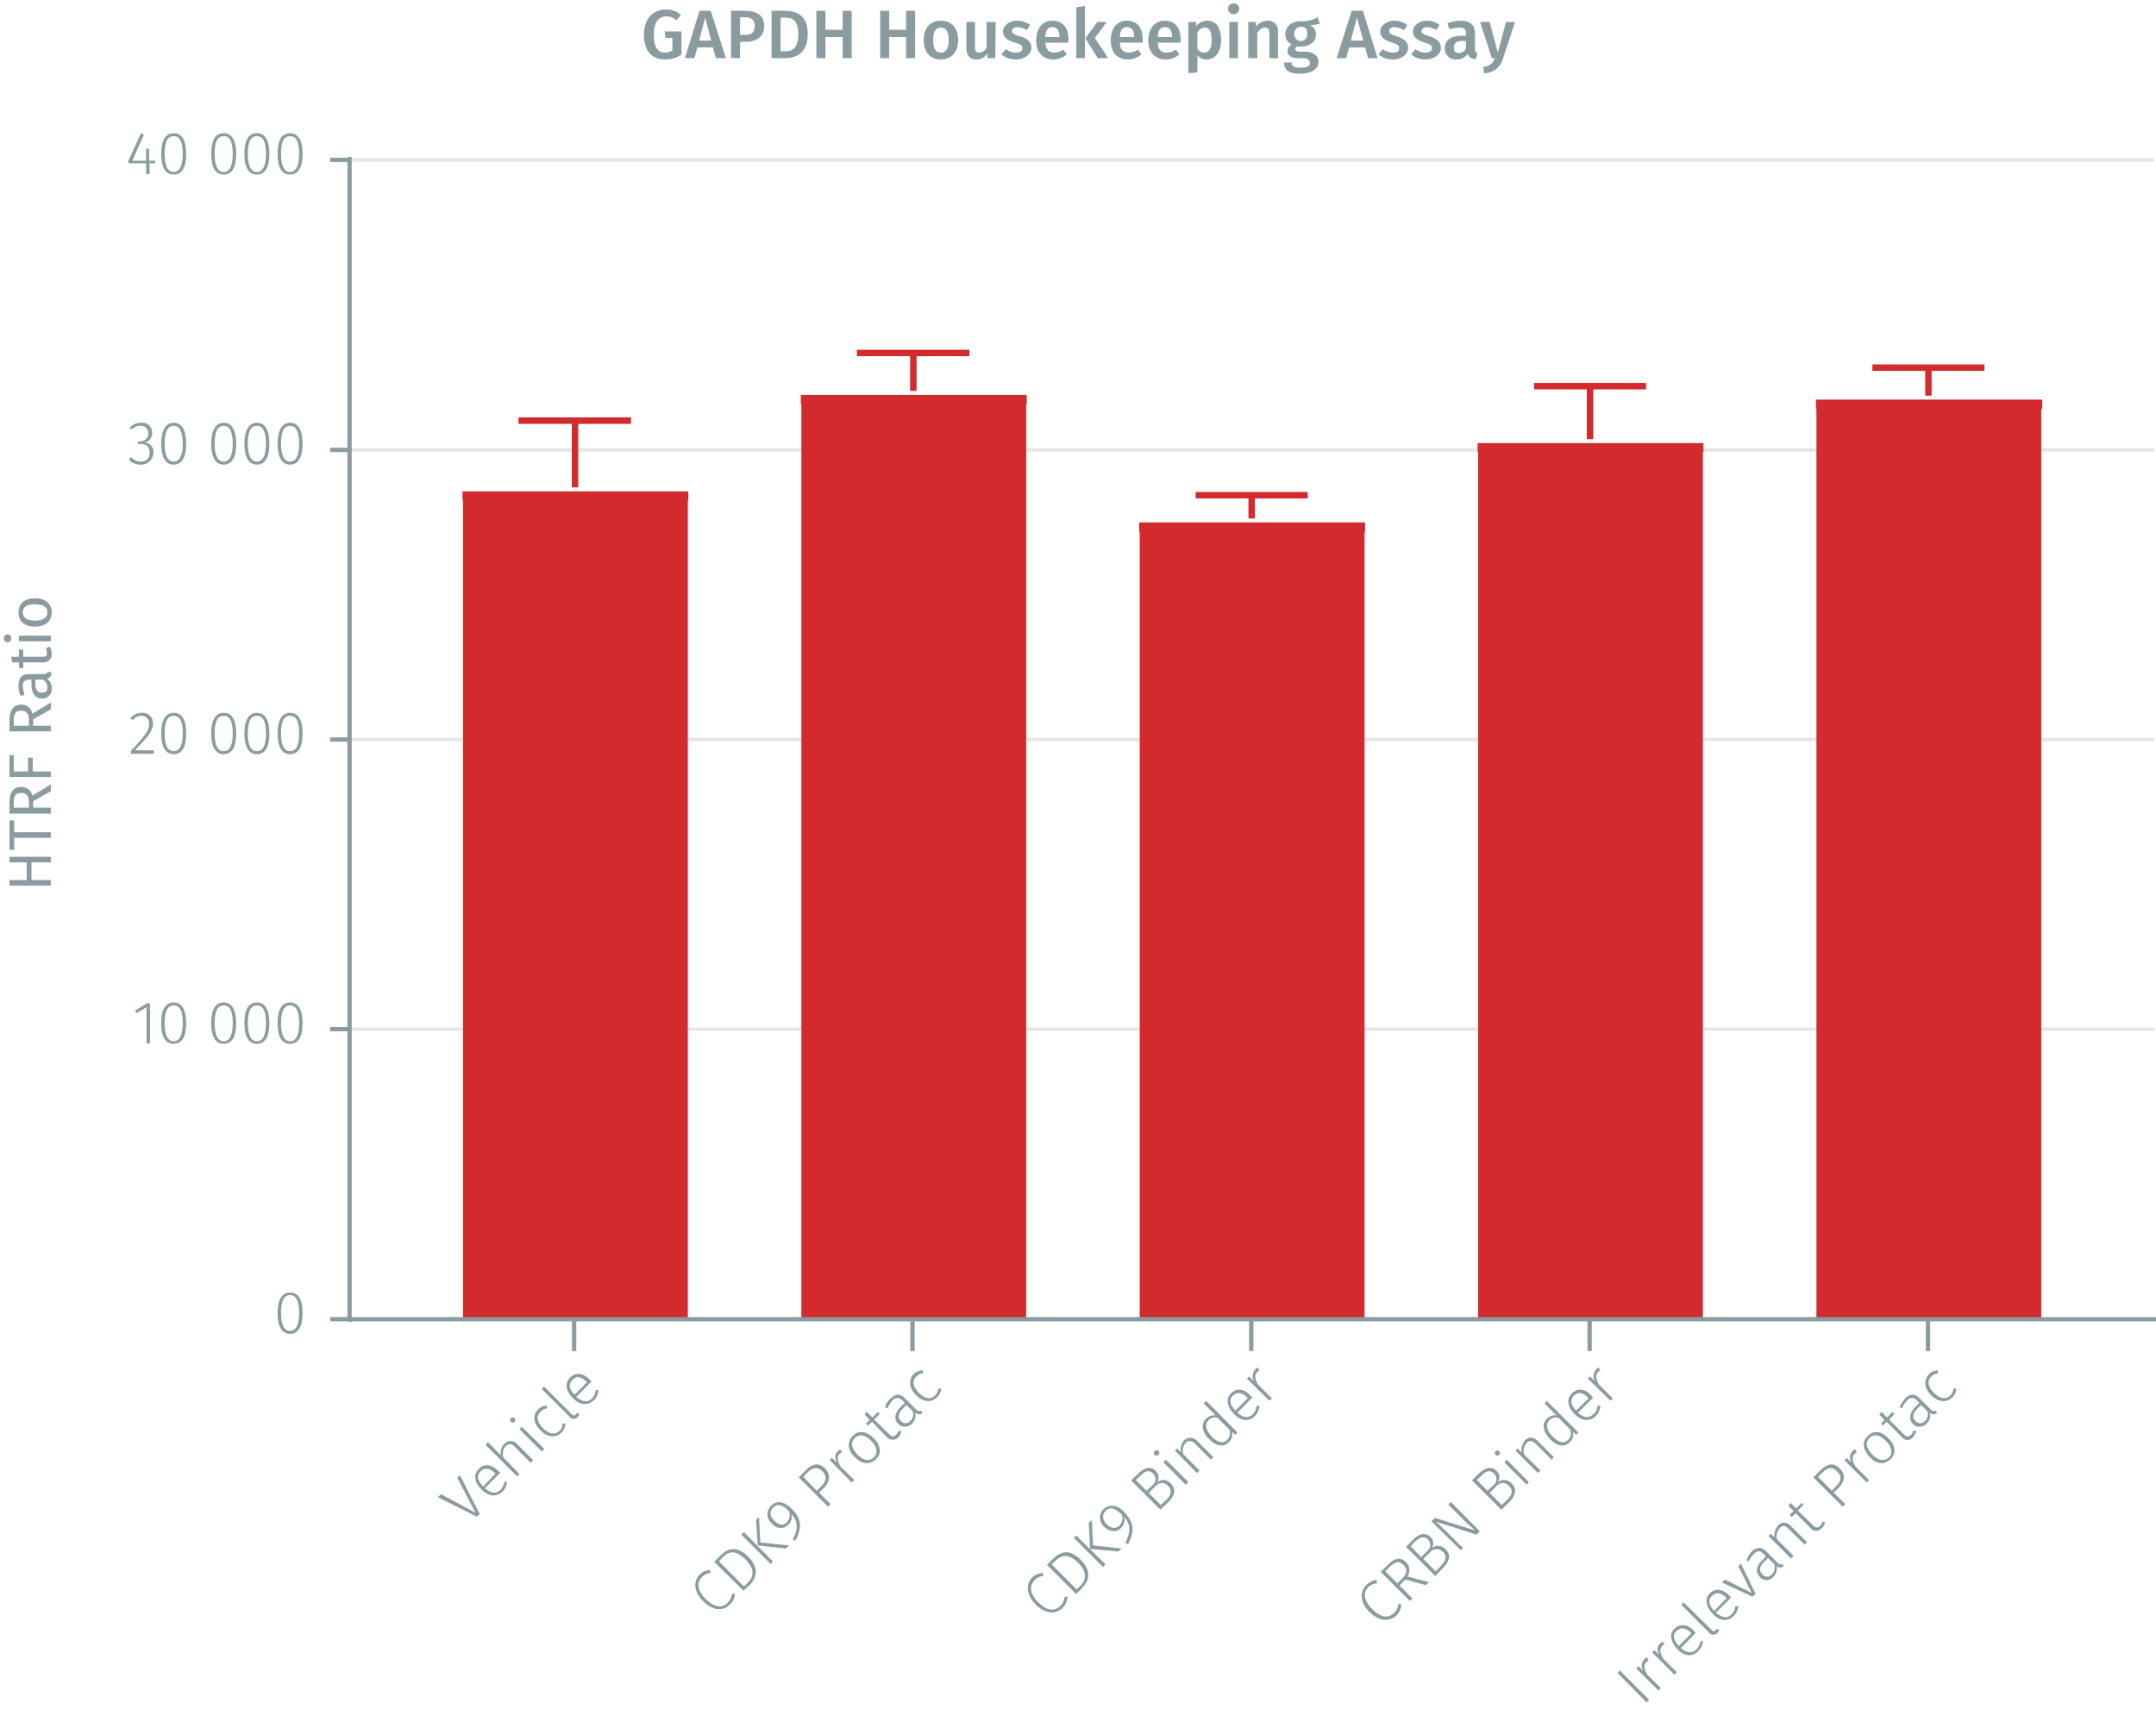 <svg id="Calque_1" data-name="Calque 1" xmlns="http://www.w3.org/2000/svg" viewBox="0 0 500.2 399.6"><line x1="81.1" y1="238.8" x2="499.8" y2="238.8" fill="none" stroke="#e5e5e5" stroke-miterlimit="10" stroke-width="0.75"/><line x1="81.1" y1="171.6" x2="499.8" y2="171.6" fill="none" stroke="#e5e5e5" stroke-miterlimit="10" stroke-width="0.75"/><line x1="81.1" y1="104.4" x2="499.8" y2="104.4" fill="none" stroke="#e5e5e5" stroke-miterlimit="10" stroke-width="0.75"/><line x1="81.1" y1="37.1" x2="499.8" y2="37.1" fill="none" stroke="#e5e5e5" stroke-miterlimit="10" stroke-width="0.75"/><polyline points="108.5 115.1 108.5 306.1 158.5 306.1 158.5 115.1 108.5 115.1" fill="#d32a2e" fill-rule="evenodd"/><polyline points="108.5 306.1 108.5 115.1 107.3 115.1 159.7 115.1 158.5 115.1 158.5 306.1" fill="none" stroke="#d32a2e" stroke-miterlimit="1" stroke-width="2.16"/><polyline points="187 92.7 187 306.1 237 306.1 237 92.7 187 92.7" fill="#d32a2e" fill-rule="evenodd"/><polyline points="187 306.1 187 92.7 185.8 92.7 238.2 92.7 237 92.7 237 306.1" fill="none" stroke="#d32a2e" stroke-miterlimit="1" stroke-width="2.16"/><polyline points="265.5 122.3 265.5 306.1 315.5 306.1 315.5 122.3 265.5 122.3" fill="#d32a2e" fill-rule="evenodd"/><polyline points="265.5 306.1 265.5 122.3 264.3 122.3 316.7 122.3 315.5 122.3 315.5 306.1" fill="none" stroke="#d32a2e" stroke-miterlimit="1" stroke-width="2.16"/><polyline points="344 103.9 344 306.1 394 306.1 394 103.9 344 103.9" fill="#d32a2e" fill-rule="evenodd"/><polyline points="344 306.1 344 103.9 342.8 103.9 395.2 103.9 394 103.9 394 306.1" fill="none" stroke="#d32a2e" stroke-miterlimit="1" stroke-width="2.16"/><polyline points="422.5 93.8 422.5 306.1 472.5 306.1 472.5 93.8 422.5 93.8" fill="#d32a2e" fill-rule="evenodd"/><polyline points="422.5 306.1 422.5 93.8 421.3 93.8 473.8 93.8 472.5 93.8 472.5 306.1" fill="none" stroke="#d32a2e" stroke-miterlimit="1" stroke-width="2.16"/><path d="M447.3,313.5v-7.4m-78.5,7.4v-7.4m-78.5,7.4v-7.4m-78.6,7.4v-7.4m-78.5,7.4v-7.4m-52.5,0H500.2" fill="none" stroke="#8b9ca0" stroke-miterlimit="10"/><path d="M70.2,304.7c0,3.1-1,4.8-2.9,4.8s-2.9-1.7-2.9-4.8,1-4.8,2.9-4.8S70.2,301.5,70.2,304.7Zm-5,0c0,2.8.8,4.1,2.1,4.1s2.1-1.3,2.1-4.1-.7-4.2-2.1-4.2S65.2,301.8,65.2,304.7Z" fill="#8b9ca0"/><path d="M34.8,242.1H34v-8.4l-2.3,1.4-.4-.6,2.8-1.7h.7Z" fill="#8b9ca0"/><path d="M43.2,237.4c0,3.2-1,4.8-2.9,4.8s-2.9-1.6-2.9-4.8,1-4.8,2.9-4.8S43.2,234.3,43.2,237.4Zm-5,0c0,2.9.8,4.2,2.1,4.2s2.1-1.3,2.1-4.2-.7-4.1-2.1-4.1S38.2,234.6,38.2,237.4Z" fill="#8b9ca0"/><path d="M54.8,237.4c0,3.2-1,4.8-2.9,4.8s-2.9-1.6-2.9-4.8,1-4.8,2.9-4.8S54.8,234.3,54.8,237.4Zm-5,0c0,2.9.8,4.2,2.1,4.2s2.1-1.3,2.1-4.2-.7-4.1-2.1-4.1S49.8,234.6,49.8,237.4Z" fill="#8b9ca0"/><path d="M62.5,237.4c0,3.2-1,4.8-2.9,4.8s-2.9-1.6-2.9-4.8,1-4.8,2.9-4.8S62.5,234.3,62.5,237.4Zm-5,0c0,2.9.8,4.2,2.1,4.2s2.1-1.3,2.1-4.2-.7-4.1-2.1-4.1S57.5,234.6,57.5,237.4Z" fill="#8b9ca0"/><path d="M70.2,237.4c0,3.2-1,4.8-2.9,4.8s-2.9-1.6-2.9-4.8,1-4.8,2.9-4.8S70.2,234.3,70.2,237.4Zm-5,0c0,2.9.8,4.2,2.1,4.2s2.1-1.3,2.1-4.2-.7-4.1-2.1-4.1S65.2,234.6,65.2,237.4Z" fill="#8b9ca0"/><path d="M35.5,167.8c0,1.9-1.1,3-4.2,6.3h4.4v.8H30.4v-.7c3.4-3.7,4.2-4.7,4.2-6.3a1.7,1.7,0,0,0-1.7-1.8,2.5,2.5,0,0,0-2.1,1l-.6-.4a3.4,3.4,0,0,1,2.7-1.3A2.4,2.4,0,0,1,35.5,167.8Z" fill="#8b9ca0"/><path d="M43.2,170.2c0,3.2-1,4.8-2.9,4.8s-2.9-1.7-2.9-4.8,1-4.8,2.9-4.8S43.2,167,43.2,170.2Zm-5,0c0,2.9.8,4.1,2.1,4.1s2.1-1.2,2.1-4.1-.7-4.1-2.1-4.1S38.2,167.3,38.2,170.2Z" fill="#8b9ca0"/><path d="M54.8,170.2c0,3.2-1,4.8-2.9,4.8s-2.9-1.7-2.9-4.8,1-4.8,2.9-4.8S54.8,167,54.8,170.2Zm-5,0c0,2.9.8,4.1,2.1,4.1s2.1-1.2,2.1-4.1-.7-4.1-2.1-4.1S49.8,167.3,49.8,170.2Z" fill="#8b9ca0"/><path d="M62.5,170.2c0,3.2-1,4.8-2.9,4.8s-2.9-1.7-2.9-4.8,1-4.8,2.9-4.8S62.5,167,62.5,170.2Zm-5,0c0,2.9.8,4.1,2.1,4.1s2.1-1.2,2.1-4.1-.7-4.1-2.1-4.1S57.5,167.3,57.5,170.2Z" fill="#8b9ca0"/><path d="M70.2,170.2c0,3.2-1,4.8-2.9,4.8s-2.9-1.7-2.9-4.8,1-4.8,2.9-4.8S70.2,167,70.2,170.2Zm-5,0c0,2.9.8,4.1,2.1,4.1s2.1-1.2,2.1-4.1-.7-4.1-2.1-4.1S65.2,167.3,65.2,170.2Z" fill="#8b9ca0"/><path d="M35.3,100.5a2.2,2.2,0,0,1-1.8,2.2,2.1,2.1,0,0,1,2.1,2.3,2.8,2.8,0,0,1-3,2.8,3.4,3.4,0,0,1-2.7-1.2l.6-.5a2.6,2.6,0,0,0,2.1,1,1.9,1.9,0,0,0,2.1-2.1c0-1.4-.8-2-2.1-2H32v-.6h.5a1.8,1.8,0,0,0,1.9-1.9,1.7,1.7,0,0,0-1.8-1.7,3,3,0,0,0-2.1.9l-.4-.5a3.5,3.5,0,0,1,2.6-1.1A2.3,2.3,0,0,1,35.3,100.5Z" fill="#8b9ca0"/><path d="M43.2,103c0,3.1-1,4.8-2.9,4.8s-2.9-1.7-2.9-4.8,1-4.9,2.9-4.9S43.2,99.8,43.2,103Zm-5,0c0,2.8.8,4.1,2.1,4.1s2.1-1.3,2.1-4.1-.7-4.2-2.1-4.2S38.2,100.1,38.2,103Z" fill="#8b9ca0"/><path d="M54.8,103c0,3.1-1,4.8-2.9,4.8S49,106.1,49,103s1-4.9,2.9-4.9S54.8,99.8,54.8,103Zm-5,0c0,2.8.8,4.1,2.1,4.1S54,105.8,54,103s-.7-4.2-2.1-4.2S49.8,100.1,49.8,103Z" fill="#8b9ca0"/><path d="M62.5,103c0,3.1-1,4.8-2.9,4.8s-2.9-1.7-2.9-4.8,1-4.9,2.9-4.9S62.5,99.8,62.5,103Zm-5,0c0,2.8.8,4.1,2.1,4.1s2.1-1.3,2.1-4.1-.7-4.2-2.1-4.2S57.5,100.1,57.5,103Z" fill="#8b9ca0"/><path d="M70.2,103c0,3.1-1,4.8-2.9,4.8s-2.9-1.7-2.9-4.8,1-4.9,2.9-4.9S70.2,99.8,70.2,103Zm-5,0c0,2.8.8,4.1,2.1,4.1s2.1-1.3,2.1-4.1-.7-4.2-2.1-4.2S65.2,100.1,65.2,103Z" fill="#8b9ca0"/><path d="M36,37.9H34.7v2.5h-.8V37.9H29.8v-.6l2.9-6.4.7.3-2.7,6.1h3.2V34.5h.7v2.8H36Z" fill="#8b9ca0"/><path d="M43.2,35.7c0,3.2-1,4.8-2.9,4.8s-2.9-1.6-2.9-4.8,1-4.8,2.9-4.8S43.2,32.6,43.2,35.7Zm-5,0c0,2.9.8,4.2,2.1,4.2s2.1-1.3,2.1-4.2-.7-4.1-2.1-4.1S38.2,32.8,38.2,35.7Z" fill="#8b9ca0"/><path d="M54.8,35.7c0,3.2-1,4.8-2.9,4.8S49,38.9,49,35.7s1-4.8,2.9-4.8S54.8,32.6,54.8,35.7Zm-5,0c0,2.9.8,4.2,2.1,4.2S54,38.6,54,35.7s-.7-4.1-2.1-4.1S49.8,32.8,49.8,35.7Z" fill="#8b9ca0"/><path d="M62.5,35.7c0,3.2-1,4.8-2.9,4.8s-2.9-1.6-2.9-4.8,1-4.8,2.9-4.8S62.5,32.6,62.5,35.7Zm-5,0c0,2.9.8,4.2,2.1,4.2s2.1-1.3,2.1-4.2-.7-4.1-2.1-4.1S57.5,32.8,57.5,35.7Z" fill="#8b9ca0"/><path d="M70.2,35.7c0,3.2-1,4.8-2.9,4.8s-2.9-1.6-2.9-4.8,1-4.8,2.9-4.8S70.2,32.6,70.2,35.7Zm-5,0c0,2.9.8,4.2,2.1,4.2s2.1-1.3,2.1-4.2-.7-4.1-2.1-4.1S65.2,32.8,65.2,35.7Z" fill="#8b9ca0"/><path d="M81.1,37.1H76.6m4.5,67.3H76.6m4.5,67.2H76.6m4.5,67.2H76.6m4.5,67.3H76.6m4.5.6V36.4" fill="none" stroke="#8b9ca0" stroke-miterlimit="10"/><polyline points="120.3 97.6 146.4 97.6 133.4 97.6 133.4 113.1" fill="none" stroke="#d32a2e" stroke-miterlimit="10" stroke-width="1.5"/><polyline points="198.8 81.9 224.9 81.9 211.9 81.9 211.9 90.7" fill="none" stroke="#d32a2e" stroke-miterlimit="10" stroke-width="1.5"/><polyline points="277.4 114.9 303.4 114.9 290.4 114.9 290.4 120.3" fill="none" stroke="#d32a2e" stroke-miterlimit="10" stroke-width="1.5"/><polyline points="355.9 89.6 381.9 89.6 368.9 89.6 368.9 101.9" fill="none" stroke="#d32a2e" stroke-miterlimit="10" stroke-width="1.5"/><polyline points="434.4 85.3 460.4 85.3 447.4 85.3 447.4 91.8" fill="none" stroke="#d32a2e" stroke-miterlimit="10" stroke-width="1.5"/><path d="M158,3.5l-1.1,1.2a3.5,3.5,0,0,0-2.3-.9c-1.6,0-2.9,1.2-2.9,4.2s.9,4.2,2.6,4.2a3.4,3.4,0,0,0,1.7-.5V8.8h-1.6l-.2-1.5h3.9v5.4a7,7,0,0,1-3.8,1.1c-3.1,0-4.9-2-4.9-5.8s2.3-5.8,5.1-5.8A5,5,0,0,1,158,3.5Z" fill="#8b9ca0"/><path d="M165.4,11h-3.6l-.7,2.5h-2.2l3.4-11h2.6l3.5,11h-2.3ZM165,9.4l-1.4-5.3-1.4,5.3Z" fill="#8b9ca0"/><path d="M177.3,6c0,2.5-1.8,3.7-4.3,3.7h-1.3v3.8h-2.1V2.5h3.2C175.6,2.5,177.3,3.6,177.3,6Zm-2.2,0c0-1.4-.8-2-2.3-2h-1.1V8.1h1.1C174.2,8.1,175.1,7.6,175.1,6Z" fill="#8b9ca0"/><path d="M187.4,7.9c0,4.5-2.7,5.6-5.4,5.6h-3V2.5h2.8C184.7,2.5,187.4,3.4,187.4,7.9Zm-6.3-3.8v7.8h1.1c1.6,0,3-.7,3-4s-1.4-3.8-3.1-3.8Z" fill="#8b9ca0"/><path d="M195.5,8.6h-4v4.9h-2.1V2.5h2.1V6.9h4V2.5h2.1v11h-2.1Z" fill="#8b9ca0"/><path d="M210.2,8.6h-3.9v4.9h-2.1V2.5h2.1V6.9h3.9V2.5h2.1v11h-2.1Z" fill="#8b9ca0"/><path d="M222.3,9.3c0,2.7-1.5,4.5-4,4.5s-4-1.7-4-4.5,1.5-4.5,4-4.5S222.3,6.5,222.3,9.3Zm-5.8,0c0,2,.6,2.9,1.8,2.9s1.8-.9,1.8-2.9-.6-2.9-1.8-2.9S216.5,7.3,216.5,9.3Z" fill="#8b9ca0"/><path d="M230.9,13.5h-1.8V12.3a2.8,2.8,0,0,1-2.6,1.5c-1.5,0-2.3-1-2.3-2.7v-6h2v5.8c0,1,.3,1.3,1,1.3a1.9,1.9,0,0,0,1.7-1.2V5.1h2.1Z" fill="#8b9ca0"/><path d="M239,5.8,238.2,7a4.4,4.4,0,0,0-2.1-.7c-.8,0-1.3.4-1.3.9s.3.8,1.8,1.2,2.7,1.2,2.7,2.7-1.7,2.7-3.6,2.7a5.2,5.2,0,0,1-3.4-1.2l1.1-1.2a3.6,3.6,0,0,0,2.3.8c.9,0,1.5-.3,1.5-1s-.4-.9-2-1.4-2.5-1.3-2.5-2.5S234,4.8,236,4.8A4.9,4.9,0,0,1,239,5.8Z" fill="#8b9ca0"/><path d="M247.8,9.9h-5.3c.2,1.8,1,2.3,2.1,2.3a3.7,3.7,0,0,0,2.1-.7l.8,1.1a4.6,4.6,0,0,1-3.1,1.2c-2.6,0-4-1.8-4-4.4s1.3-4.6,3.7-4.6,3.8,1.6,3.8,4.3C247.9,9.4,247.8,9.7,247.8,9.9Zm-2-1.4c0-1.4-.5-2.2-1.6-2.2s-1.6.6-1.7,2.3h3.3Z" fill="#8b9ca0"/><path d="M251.7,13.5h-2V1.7l2-.3ZM254,8.8l3.1,4.7h-2.4l-2.9-4.6,2.8-3.8h2.2Z" fill="#8b9ca0"/><path d="M265.1,9.9h-5.3c.1,1.8.9,2.3,2.1,2.3a3.7,3.7,0,0,0,2.1-.7l.8,1.1a4.6,4.6,0,0,1-3.1,1.2c-2.6,0-4-1.8-4-4.4s1.3-4.6,3.7-4.6,3.7,1.6,3.7,4.3Zm-2-1.4c0-1.4-.5-2.2-1.6-2.2s-1.6.6-1.7,2.3h3.3Z" fill="#8b9ca0"/><path d="M273.9,9.9h-5.3c.1,1.8.9,2.3,2.1,2.3a3.7,3.7,0,0,0,2.1-.7l.8,1.1a4.6,4.6,0,0,1-3.1,1.2c-2.6,0-4.1-1.8-4.1-4.4s1.4-4.6,3.8-4.6,3.7,1.6,3.7,4.3Zm-2-1.4c0-1.4-.5-2.2-1.6-2.2s-1.6.6-1.7,2.3h3.3Z" fill="#8b9ca0"/><path d="M283.3,9.3c0,2.6-1.2,4.5-3.4,4.5a2.5,2.5,0,0,1-2.1-1v4l-2.1.2V5.1h1.8v1a3.1,3.1,0,0,1,2.5-1.3C282.3,4.8,283.3,6.6,283.3,9.3Zm-2.2,0c0-2.2-.6-2.9-1.6-2.9a2.2,2.2,0,0,0-1.7,1.1v3.8a1.8,1.8,0,0,0,1.5.9C280.5,12.2,281.1,11.3,281.1,9.3Z" fill="#8b9ca0"/><path d="M287.5,2a1.3,1.3,0,0,1-1.3,1.3A1.3,1.3,0,0,1,284.9,2,1.2,1.2,0,0,1,286.2.8,1.2,1.2,0,0,1,287.5,2Zm-.3,11.5h-2V5.1h2Z" fill="#8b9ca0"/><path d="M296.5,7.4v6.1h-2V7.7c0-1-.4-1.3-1.1-1.3s-1.2.5-1.7,1.2v5.9h-2.1V5.1h1.8V6.2a3.3,3.3,0,0,1,2.6-1.4A2.3,2.3,0,0,1,296.5,7.4Z" fill="#8b9ca0"/><path d="M306.2,5.5a7.8,7.8,0,0,1-2.4.3A2.2,2.2,0,0,1,305.3,8c0,1.6-1.3,2.8-3.4,2.8h-1a.8.8,0,0,0-.4.6c0,.3.2.6,1.1.6h1.3c1.8,0,3,1,3,2.4s-1.4,2.7-4.2,2.7-3.8-.9-3.8-2.6h1.8c0,.8.4,1.2,2.1,1.2s2.1-.5,2.1-1.1-.5-1.1-1.5-1.1h-1.2c-1.7,0-2.5-.7-2.5-1.6a2,2,0,0,1,1-1.6,2.5,2.5,0,0,1-1.5-2.3c0-1.9,1.5-3.1,3.6-3.1a6.6,6.6,0,0,0,3.9-.9Zm-5.9,2.3c0,1.1.6,1.7,1.5,1.7s1.5-.6,1.5-1.7-.5-1.6-1.5-1.6A1.5,1.5,0,0,0,300.3,7.8Z" fill="#8b9ca0"/><path d="M316.7,11H313l-.7,2.5h-2.2l3.5-11h2.6l3.4,11h-2.2Zm-.4-1.6-1.5-5.3-1.4,5.3Z" fill="#8b9ca0"/><path d="M326.5,5.8,325.7,7a4.4,4.4,0,0,0-2.2-.7c-.8,0-1.2.4-1.2.9s.3.8,1.7,1.2,2.7,1.2,2.7,2.7-1.6,2.7-3.5,2.7a5,5,0,0,1-3.4-1.2l1-1.2a4,4,0,0,0,2.3.8c.9,0,1.5-.3,1.5-1s-.3-.9-1.9-1.4-2.5-1.3-2.5-2.5,1.3-2.5,3.3-2.5A4.9,4.9,0,0,1,326.5,5.8Z" fill="#8b9ca0"/><path d="M334,5.8,333.2,7a4,4,0,0,0-2.1-.7c-.8,0-1.3.4-1.3.9s.4.8,1.8,1.2,2.7,1.2,2.7,2.7-1.6,2.7-3.6,2.7a4.9,4.9,0,0,1-3.3-1.2l1-1.2a3.8,3.8,0,0,0,2.3.8c.9,0,1.5-.3,1.5-1s-.3-.9-1.9-1.4-2.5-1.3-2.5-2.5,1.3-2.5,3.2-2.5A4.7,4.7,0,0,1,334,5.8Z" fill="#8b9ca0"/><path d="M342.8,12.4l-.4,1.3a1.8,1.8,0,0,1-1.9-1.2,2.9,2.9,0,0,1-2.6,1.3,2.5,2.5,0,0,1-2.7-2.6c0-1.9,1.4-2.9,3.9-2.9h1V7.8c0-1.1-.5-1.4-1.5-1.4a7.4,7.4,0,0,0-2.3.4l-.5-1.4a8.9,8.9,0,0,1,3.1-.6c2.3,0,3.3,1.1,3.3,2.9v3.6C342.2,12,342.4,12.2,342.8,12.4Zm-2.7-1.2V9.5h-.8c-1.3,0-2,.5-2,1.5s.4,1.3,1.2,1.3A1.7,1.7,0,0,0,340.1,11.2Z" fill="#8b9ca0"/><path d="M348.7,13.6a4.6,4.6,0,0,1-4.4,3.4l-.2-1.5a2.8,2.8,0,0,0,2.7-2h-.7l-2.7-8.4h2.2l1.9,7.1,1.9-7.1h2.1Z" fill="#8b9ca0"/><path d="M7.3,200.1v4.1h4.5v1.3H2.2v-1.3h4v-4.1h-4v-1.3h9.6v1.3Z" fill="#8b9ca0"/><path d="M3.3,190.4v2.7h8.5v1.3H3.3v2.8H2.2v-6.9Z" fill="#8b9ca0"/><path d="M7.7,185.9v1.5h4.1v1.4H2.2v-2.6q0-3.6,2.7-3.6a2.5,2.5,0,0,1,2.6,2l4.3-2.6v1.6Zm-1,.2c0-1.4-.5-2.1-1.8-2.1s-1.7.7-1.7,2.2v1.2H6.7Z" fill="#8b9ca0"/><path d="M2.2,180.3v-5.1h1V179H6.5v-3.2H7.6V179h4.2v1.3Z" fill="#8b9ca0"/><path d="M7.7,166.9v1.5h4.1v1.3H2.2v-2.5c0-2.4.9-3.7,2.7-3.7a2.5,2.5,0,0,1,2.6,2.1l4.3-2.6v1.6Zm-1,.1c0-1.3-.5-2.1-1.8-2.1s-1.7.7-1.7,2.3v1.2H6.7Z" fill="#8b9ca0"/><path d="M11.1,155.8l.9.3a1.5,1.5,0,0,1-1.1,1.4,2.4,2.4,0,0,1,1.1,2.2,2.2,2.2,0,0,1-2.2,2.4c-1.6,0-2.5-1.2-2.5-3.3v-1.1H6.8c-1.1,0-1.5.5-1.5,1.5a7.9,7.9,0,0,0,.4,2l-.9.3a5.9,5.9,0,0,1-.5-2.5c0-1.8.9-2.6,2.4-2.6h3.4C10.7,156.4,11,156.2,11.1,155.8Zm-1.2,1.9H8.2v1c0,1.3.5,2,1.5,2s1.3-.4,1.3-1.3A2,2,0,0,0,9.9,157.7Z" fill="#8b9ca0"/><path d="M11.5,150a3.4,3.4,0,0,1,.5,1.7,1.9,1.9,0,0,1-2.1,2H5.4V155h-1v-1.3H2.8l-.2-1.3H4.4v-1.8l1,.2v1.6H9.8c.8,0,1.1-.2,1.1-.9a2.2,2.2,0,0,0-.3-1Z" fill="#8b9ca0"/><path d="M1.8,147.2a.8.8,0,0,1,.8.9c0,.6-.3.9-.8.9a.8.8,0,0,1-.9-.9A.9.9,0,0,1,1.8,147.2Zm10,.3v1.3H4.4v-1.3Z" fill="#8b9ca0"/><path d="M8.1,138.8c2.3,0,3.9,1.2,3.9,3.3s-1.5,3.3-3.9,3.3-3.8-1.2-3.8-3.3S5.8,138.8,8.1,138.8Zm0,5.2c2,0,2.9-.7,2.9-1.9s-.9-1.9-2.9-1.9-2.8.7-2.8,1.9S6.2,144,8.1,144Z" fill="#8b9ca0"/><path d="M111.3,351.3l-.7.6-9-4.5.7-.7,8,4.3-4.2-8.1.6-.6Z" fill="#8b9ca0"/><path d="M116,341.8l-3.5,3.5c1.5,1.3,2.7,1.3,3.6.4a3.1,3.1,0,0,0,.9-1.9h.6a3.2,3.2,0,0,1-1,2.3c-1.4,1.3-3.2,1.2-4.9-.5s-1.9-3.5-.6-4.8,3-1,4.5.5S115.9,341.7,116,341.8Zm-1.2,0c-1.1-1.1-2.3-1.4-3.3-.4s-.8,2,.6,3.5l2.9-3Z" fill="#8b9ca0"/><path d="M120,335.1l3.7,3.7-.6.6-3.6-3.6c-.8-.9-1.5-.9-2.2-.2a2.7,2.7,0,0,0-.5,2.6l3.7,3.8-.5.6-7.3-7.3.5-.7,3,3.1a3,3,0,0,1,.8-2.7A2,2,0,0,1,120,335.1Z" fill="#8b9ca0"/><path d="M119.4,329.1a.6.6,0,0,1,0,.8c-.3.3-.6.2-.9,0a.6.6,0,0,1,0-.8A.6.6,0,0,1,119.4,329.1Zm6.9,7.1-.6.6-5.2-5.2.6-.5Z" fill="#8b9ca0"/><path d="M126.9,326.2v.6a2.5,2.5,0,0,0-1.5.8c-1,.9-.9,2.3.6,3.8s2.8,1.5,3.8.6a2.2,2.2,0,0,0,.7-1.7h.7a3.3,3.3,0,0,1-.9,2.1c-1.4,1.3-3.2,1.2-4.9-.5s-1.9-3.6-.5-4.9A2.4,2.4,0,0,1,126.9,326.2Z" fill="#8b9ca0"/><path d="M132.1,328.7l-6.4-6.4.5-.6,6.4,6.4c.4.4.7.4,1,.1l.3-.4.5.3a1.3,1.3,0,0,1-.4.7A1.2,1.2,0,0,1,132.1,328.7Z" fill="#8b9ca0"/><path d="M137.2,320.6l-3.5,3.5c1.5,1.3,2.7,1.3,3.6.4a3.1,3.1,0,0,0,.9-2h.6a3.3,3.3,0,0,1-1,2.4c-1.4,1.3-3.2,1.2-4.9-.5s-1.9-3.5-.6-4.8,3-1,4.5.5Zm-1.2,0c-1.1-1.2-2.3-1.4-3.2-.4s-.9,2,.5,3.4l2.9-2.9Z" fill="#8b9ca0"/><path d="M164.8,364.3v.7a2.8,2.8,0,0,0-1.9.9c-1.2,1.1-1.3,3,.8,5.1s4,2.1,5.1.9a3.4,3.4,0,0,0,1-2.1h.7a3.3,3.3,0,0,1-1.2,2.5c-1.5,1.6-3.9,1.5-6.2-.8s-2.2-4.7-.7-6.2A3.3,3.3,0,0,1,164.8,364.3Z" fill="#8b9ca0"/><path d="M173.6,361.2c2.8,2.8,1.7,5.1.4,6.5l-1.5,1.4-6.8-6.7,1.4-1.4C168.6,359.4,170.8,358.4,173.6,361.2Zm-6.8,1.1,5.8,5.8.9-.9c1.2-1.2,1.9-2.9-.6-5.4s-4.1-1.6-5.3-.4Z" fill="#8b9ca0"/><path d="M179.3,362.3l-.5.6-6.8-6.8.6-.6Zm-2.9-4.4,6.7.7-.8.7-6.5-.7-.4-6,.7-.6Z" fill="#8b9ca0"/><path d="M183.6,350c2.6,2.6,2.4,4.7.9,7.5l-.6-.3c1.2-2.2,1.4-4.1-.3-5.9a2.6,2.6,0,0,1-.7,2.5,2.5,2.5,0,0,1-3.8-.3,2.7,2.7,0,0,1-.2-4.1C180.3,348,181.9,348.4,183.6,350Zm-.5.7c-1.6-1.6-2.7-1.9-3.7-.9s-.8,2,.3,3.1,2.1,1.1,2.9.3A2.7,2.7,0,0,0,183.1,350.7Z" fill="#8b9ca0"/><path d="M191.4,340.7c1.5,1.6,1.1,3.2-.4,4.7l-1,.9,2.7,2.7-.6.6-6.8-6.8,1.6-1.6C188.4,339.6,190,339.3,191.4,340.7Zm-.6.7c-1.2-1.2-2.3-.9-3.5.3l-.9,1,3.1,3.2,1-1C191.6,343.8,192,342.6,190.8,341.4Z" fill="#8b9ca0"/><path d="M194.9,336.3l.5.6-.6.4c-.7.7-.5,1.6.2,3l3.2,3.1-.6.6-5.1-5.2.5-.5,1.2,1.1c-.6-1.1-.6-2,.2-2.7Z" fill="#8b9ca0"/><path d="M202.7,333.7c1.7,1.7,1.9,3.6.5,4.9s-3.2,1.2-4.9-.5-1.8-3.5-.5-4.9S201,332,202.7,333.7Zm-3.8,3.8c1.5,1.5,2.8,1.6,3.8.7s.9-2.4-.6-3.9-2.8-1.6-3.8-.6S197.5,336,198.9,337.5Z" fill="#8b9ca0"/><path d="M209.1,332.1a2.7,2.7,0,0,1-.7,1.4,1.8,1.8,0,0,1-2.7-.1l-3.4-3.5-.9.9-.5-.5.9-.8-1.2-1.3.5-.6,1.3,1.3,1.3-1.3.4.5-1.3,1.3,3.5,3.4c.6.6,1.1.7,1.6.1a2.1,2.1,0,0,0,.6-1Z" fill="#8b9ca0"/><path d="M213.7,327.3l.3.6a1.4,1.4,0,0,1-1.7-.1,2.5,2.5,0,0,1-.7,2.5,2.2,2.2,0,0,1-3.2.1c-1.1-1.1-.8-2.5.5-3.9l1-1-.5-.5a1.5,1.5,0,0,0-2.4,0,7.8,7.8,0,0,0-1.1,1.8l-.6-.3a4.6,4.6,0,0,1,1.3-2c1.2-1.2,2.3-1.1,3.3-.1l2.5,2.5C213,327.5,213.3,327.5,213.7,327.3Zm-2,.1-1.4-1.4-.9.9c-1,1-1.2,2-.4,2.8a1.4,1.4,0,0,0,2.2,0A2,2,0,0,0,211.7,327.4Z" fill="#8b9ca0"/><path d="M214.1,318v.7a1.8,1.8,0,0,0-1.5.7c-1,.9-.9,2.3.6,3.8s2.8,1.5,3.7.6a2.7,2.7,0,0,0,.8-1.6h.7a3.5,3.5,0,0,1-1,2c-1.3,1.3-3.1,1.2-4.8-.4s-1.9-3.6-.6-5A3.1,3.1,0,0,1,214.1,318Z" fill="#8b9ca0"/><path d="M242,365v.7a3.1,3.1,0,0,0-1.9.9c-1.2,1.2-1.4,3,.8,5.2s3.9,2,5.1.8a3.2,3.2,0,0,0,1-2.1h.7a4.1,4.1,0,0,1-1.2,2.6c-1.5,1.5-3.9,1.5-6.2-.8s-2.3-4.8-.8-6.3A3.5,3.5,0,0,1,242,365Z" fill="#8b9ca0"/><path d="M250.7,361.9c2.8,2.8,1.8,5.1.4,6.5l-1.4,1.5-6.8-6.8,1.3-1.3C245.8,360.2,247.9,359.1,250.7,361.9ZM244,363l5.8,5.8.9-.9c1.1-1.2,1.8-2.9-.6-5.3s-4.1-1.6-5.3-.4Z" fill="#8b9ca0"/><path d="M256.5,363l-.6.6-6.8-6.8.6-.5Zm-2.9-4.4,6.6.7-.7.7-6.6-.6-.3-6,.7-.7Z" fill="#8b9ca0"/><path d="M260.7,350.7c2.6,2.7,2.5,4.7,1,7.6l-.6-.3c1.1-2.3,1.4-4.2-.3-6a2.5,2.5,0,0,1-.7,2.5c-1,1.1-2.6,1-3.9-.2s-1.3-3.1-.1-4.2S259.1,349.1,260.7,350.7Zm-.4.8c-1.6-1.6-2.7-1.9-3.7-1s-.9,2.1.2,3.2,2.1,1,2.9.3A2.5,2.5,0,0,0,260.3,351.5Z" fill="#8b9ca0"/><path d="M271.6,344.2c1.3,1.3,1,2.8-.5,4.3l-1.9,1.8-6.8-6.8L264,342c1.5-1.5,3-1.9,4.1-.7a2,2,0,0,1,.3,2.7A2.2,2.2,0,0,1,271.6,344.2Zm-8.1-.8,2.5,2.5,1.4-1.3a1.8,1.8,0,0,0,.1-2.7c-.9-.9-1.8-.6-3,.6Zm7.5,1.4c-1-1.1-2.1-.8-3.1.2l-1.4,1.4,2.8,2.8,1.3-1.2C271.7,346.9,272,345.8,271,344.8Z" fill="#8b9ca0"/><path d="M268.8,336.7a.6.6,0,0,1-.1.9.6.6,0,0,1-.8,0,.6.6,0,0,1,.9-.9Zm6.9,7.2-.6.6-5.2-5.2.6-.6Z" fill="#8b9ca0"/><path d="M277.8,334.4l3.7,3.7-.6.6-3.6-3.7c-.9-.8-1.6-.8-2.2-.2a2.6,2.6,0,0,0-.5,2.7l3.7,3.7-.6.6-5.1-5.2.5-.5.9.9a3.2,3.2,0,0,1,.7-2.8A2.1,2.1,0,0,1,277.8,334.4Z" fill="#8b9ca0"/><path d="M279.9,325.1l7.2,7.3-.5.5-.8-.7a2.3,2.3,0,0,1-.7,2.4c-1.2,1.3-2.9,1-4.6-.7s-1.9-3.5-.7-4.7a2.6,2.6,0,0,1,2.2-.8l-2.8-2.8Zm5.3,6.6-2.7-2.7a2.1,2.1,0,0,0-2.1.5c-.9.9-.7,2.3.7,3.8s2.8,1.7,3.6.8A2.2,2.2,0,0,0,285.2,331.7Z" fill="#8b9ca0"/><path d="M290.5,324.3l-3.4,3.5c1.4,1.3,2.7,1.2,3.6.3a3,3,0,0,0,.8-1.9h.7a3.8,3.8,0,0,1-1.1,2.4c-1.3,1.3-3.2,1.2-4.8-.5s-2-3.5-.7-4.8,3-1.1,4.5.5S290.4,324.2,290.5,324.3Zm-1.1,0c-1.2-1.2-2.3-1.4-3.3-.5s-.8,2.1.5,3.5l2.9-2.9Z" fill="#8b9ca0"/><path d="M291.8,317.3l.4.7-.5.3c-.7.8-.6,1.7.2,3l3.2,3.2-.6.5-5.2-5.1.5-.5,1.2,1.1a2.2,2.2,0,0,1,.2-2.7A1.3,1.3,0,0,1,291.8,317.3Z" fill="#8b9ca0"/><path d="M319.4,366.6v.8a3.3,3.3,0,0,0-1.9.8c-1.2,1.2-1.3,3,.9,5.2s3.9,2,5.1.8a3,3,0,0,0,.9-2h.7a3.9,3.9,0,0,1-1.1,2.6c-1.6,1.5-4,1.5-6.3-.8s-2.2-4.7-.7-6.2A3.7,3.7,0,0,1,319.4,366.6Z" fill="#8b9ca0"/><path d="M326,366.5l-1.3,1.4,3,3-.6.6-6.8-6.8,1.7-1.6c1.6-1.7,3-1.8,4.2-.6a2.5,2.5,0,0,1,.3,3.3l5,1.3-.7.7Zm-.7-.2c1.1-1.1,1.3-2.2.3-3.2s-1.9-.8-3.2.5l-1,1,2.8,2.8Z" fill="#8b9ca0"/><path d="M335.4,359.5c1.3,1.3.9,2.8-.6,4.3l-1.8,1.9-6.8-6.8,1.5-1.5c1.5-1.6,3-1.9,4.1-.8a1.9,1.9,0,0,1,.3,2.7A2.3,2.3,0,0,1,335.4,359.5Zm-8.1-.7,2.4,2.5,1.4-1.4a1.8,1.8,0,0,0,.2-2.7c-.9-.9-1.9-.5-3.1.6Zm7.5,1.3a2,2,0,0,0-3.1.2l-1.5,1.4,2.9,2.9,1.2-1.3C335.4,362.2,335.8,361.1,334.8,360.1Z" fill="#8b9ca0"/><path d="M343.3,355.3l-.7.8-9.4-3,2.4,2.3,3.8,3.8-.5.5-6.8-6.7.8-.8,9.3,2.9-2.1-1.9-4.1-4.1.6-.6Z" fill="#8b9ca0"/><path d="M350.7,344.2c1.3,1.3.9,2.8-.5,4.3l-1.9,1.8-6.8-6.8L343,342c1.6-1.5,3-1.9,4.2-.7a1.9,1.9,0,0,1,.2,2.7A2.3,2.3,0,0,1,350.7,344.2Zm-8.1-.8,2.5,2.5,1.4-1.3a1.8,1.8,0,0,0,.1-2.7c-.9-.9-1.9-.6-3,.6Zm7.5,1.4c-1-1.1-2.2-.8-3.1.2l-1.4,1.4,2.8,2.8,1.3-1.2C350.8,346.9,351.1,345.8,350.1,344.8Z" fill="#8b9ca0"/><path d="M347.8,336.7a.6.6,0,0,1,0,.9.6.6,0,0,1-.8,0,.6.6,0,0,1,0-.9A.6.6,0,0,1,347.8,336.7Zm6.9,7.2-.5.6-5.2-5.2.6-.6Z" fill="#8b9ca0"/><path d="M356.8,334.4l3.7,3.7-.5.6-3.7-3.7c-.8-.8-1.5-.8-2.1-.2a2.8,2.8,0,0,0-.6,2.7l3.8,3.7-.6.6-5.2-5.2.5-.5.9.9a3.6,3.6,0,0,1,.8-2.8C354.7,333.3,355.8,333.4,356.8,334.4Z" fill="#8b9ca0"/><path d="M358.9,325.1l7.3,7.3-.5.5-.8-.7a2.3,2.3,0,0,1-.7,2.4c-1.2,1.3-3,1-4.6-.7s-2-3.5-.7-4.7a2.6,2.6,0,0,1,2.2-.8l-2.8-2.8Zm5.4,6.6-2.7-2.7a2.1,2.1,0,0,0-2.1.5c-.9.9-.8,2.3.7,3.8s2.7,1.7,3.6.8A2.2,2.2,0,0,0,364.3,331.7Z" fill="#8b9ca0"/><path d="M369.6,324.3l-3.5,3.5c1.5,1.3,2.7,1.2,3.6.3a2.6,2.6,0,0,0,.9-1.9h.7a3.8,3.8,0,0,1-1.1,2.4c-1.4,1.3-3.2,1.2-4.9-.5s-1.9-3.5-.6-4.8,3-1.1,4.5.5Zm-1.2,0c-1.1-1.2-2.3-1.4-3.2-.5s-.9,2.1.5,3.5l2.9-2.9Z" fill="#8b9ca0"/><path d="M370.9,317.3l.4.7-.5.3c-.7.8-.6,1.7.2,3l3.2,3.2-.6.5-5.2-5.1.5-.5,1.2,1.1a2.1,2.1,0,0,1,.2-2.7A1.3,1.3,0,0,1,370.9,317.3Z" fill="#8b9ca0"/><path d="M382.6,394.4l-.6.6-6.7-6.8.5-.6Z" fill="#8b9ca0"/><path d="M382.1,384.6l.4.6-.5.4c-.7.7-.6,1.6.2,3l3.1,3.1-.5.6-5.2-5.2.5-.5,1.2,1.1a2.1,2.1,0,0,1,.2-2.7C381.7,384.8,381.9,384.6,382.1,384.6Z" fill="#8b9ca0"/><path d="M385.7,380.9l.5.6a1,1,0,0,0-.5.4c-.8.7-.6,1.6.2,3L389,388l-.5.6-5.2-5.2.5-.5L385,384c-.6-1.1-.6-2,.2-2.7Z" fill="#8b9ca0"/><path d="M393.4,378.9l-3.4,3.5c1.5,1.3,2.7,1.2,3.6.3a3.8,3.8,0,0,0,.9-1.9h.6a3.4,3.4,0,0,1-1.1,2.3c-1.3,1.4-3.2,1.3-4.8-.4s-2-3.6-.7-4.8,3-1.1,4.5.5Zm-1.1,0c-1.1-1.2-2.3-1.4-3.3-.5s-.8,2.1.5,3.5l2.9-2.9Z" fill="#8b9ca0"/><path d="M396.5,378.8l-6.4-6.4.5-.6,6.5,6.4c.3.4.6.4.9.1l.3-.4.5.3a1.3,1.3,0,0,1-.4.7A1.2,1.2,0,0,1,396.5,378.8Z" fill="#8b9ca0"/><path d="M401.6,370.7l-3.5,3.5c1.5,1.3,2.8,1.3,3.6.4a3.1,3.1,0,0,0,.9-1.9h.7a3.8,3.8,0,0,1-1.1,2.3c-1.4,1.3-3.2,1.2-4.8-.5s-2-3.5-.7-4.8,3-1,4.5.5Zm-1.1,0c-1.2-1.1-2.3-1.4-3.3-.4s-.8,2,.5,3.5l2.9-3Z" fill="#8b9ca0"/><path d="M407.3,369.8l-.7.7-7.1-3.3.7-.7,6.2,3.1-3.1-6.2.6-.6Z" fill="#8b9ca0"/><path d="M413.6,362.9l.2.5a1.2,1.2,0,0,1-1.6,0,2.7,2.7,0,0,1-.8,2.5,2,2,0,0,1-3.1,0c-1.1-1.1-.9-2.5.5-3.8l.9-1-.5-.5c-.8-.8-1.5-.9-2.3,0a5.7,5.7,0,0,0-1.2,1.7l-.5-.3a6.7,6.7,0,0,1,1.2-2c1.2-1.1,2.3-1.1,3.4,0l2.5,2.5C412.9,363.1,413.2,363.1,413.6,362.9Zm-2,0-1.4-1.4-.9.9c-1.1,1.1-1.3,2-.4,2.9a1.4,1.4,0,0,0,2.2,0A2.3,2.3,0,0,0,411.6,362.9Z" fill="#8b9ca0"/><path d="M415.5,354.1l3.7,3.7-.5.6-3.7-3.6c-.8-.9-1.5-.9-2.1-.2a2.7,2.7,0,0,0-.6,2.6l3.8,3.8-.6.6-5.2-5.2.5-.5.9.8a3.3,3.3,0,0,1,.8-2.7C413.4,353,414.5,353.1,415.5,354.1Z" fill="#8b9ca0"/><path d="M423.4,353.2a2.3,2.3,0,0,1-.8,1.4,1.6,1.6,0,0,1-2.6-.1l-3.4-3.4-.9.9-.5-.5.9-.9-1.2-1.2.5-.7,1.3,1.3,1.3-1.3.4.5-1.3,1.3,3.5,3.4c.6.6,1.1.7,1.6.2a2.1,2.1,0,0,0,.6-1Z" fill="#8b9ca0"/><path d="M426.8,340.7c1.6,1.6,1.1,3.2-.4,4.7l-1,.9,2.7,2.7-.6.6-6.8-6.8,1.6-1.6C423.9,339.6,425.4,339.3,426.8,340.7Zm-.6.7c-1.1-1.2-2.2-.9-3.4.3l-1,1,3.2,3.2.9-1C427.1,343.8,427.5,342.6,426.2,341.4Z" fill="#8b9ca0"/><path d="M430.4,336.3l.4.6-.5.4c-.7.7-.6,1.6.2,3l3.1,3.1-.5.6-5.2-5.2.5-.5,1.2,1.1a2.1,2.1,0,0,1,.2-2.7C430,336.5,430.2,336.3,430.4,336.3Z" fill="#8b9ca0"/><path d="M438.1,333.7c1.7,1.7,1.9,3.6.5,4.9s-3.2,1.2-4.8-.5-1.9-3.5-.5-4.9S436.4,332,438.1,333.7Zm-3.7,3.8c1.4,1.5,2.8,1.6,3.8.7s.8-2.4-.7-3.9-2.8-1.6-3.8-.6S432.9,336,434.4,337.5Z" fill="#8b9ca0"/><path d="M444.6,332.1a3.9,3.9,0,0,1-.8,1.4,1.6,1.6,0,0,1-2.6-.1l-3.5-3.5-.9.9-.4-.5.8-.8-1.2-1.3.5-.6,1.3,1.3,1.3-1.3.4.5-1.2,1.3,3.4,3.4c.6.6,1.1.7,1.7.1a1.9,1.9,0,0,0,.5-1Z" fill="#8b9ca0"/><path d="M449.1,327.3l.3.6a1.4,1.4,0,0,1-1.7-.1,2.5,2.5,0,0,1-.7,2.5,2.2,2.2,0,0,1-3.2.1c-1-1.1-.8-2.5.5-3.9l1-1-.5-.5a1.5,1.5,0,0,0-2.4,0,6.1,6.1,0,0,0-1.1,1.8l-.6-.3a7.7,7.7,0,0,1,1.3-2c1.2-1.2,2.3-1.1,3.3-.1l2.5,2.5C448.4,327.5,448.7,327.5,449.1,327.3Zm-2,.1-1.4-1.4-.9.9c-1,1-1.2,2-.4,2.8a1.4,1.4,0,0,0,2.2,0A2,2,0,0,0,447.1,327.4Z" fill="#8b9ca0"/><path d="M449.6,318v.7a1.9,1.9,0,0,0-1.5.7c-1,.9-.9,2.3.6,3.8s2.8,1.5,3.8.6a2.6,2.6,0,0,0,.7-1.6h.7a3.3,3.3,0,0,1-.9,2c-1.4,1.3-3.2,1.2-4.9-.4s-1.9-3.6-.5-5A2.7,2.7,0,0,1,449.6,318Z" fill="#8b9ca0"/></svg>